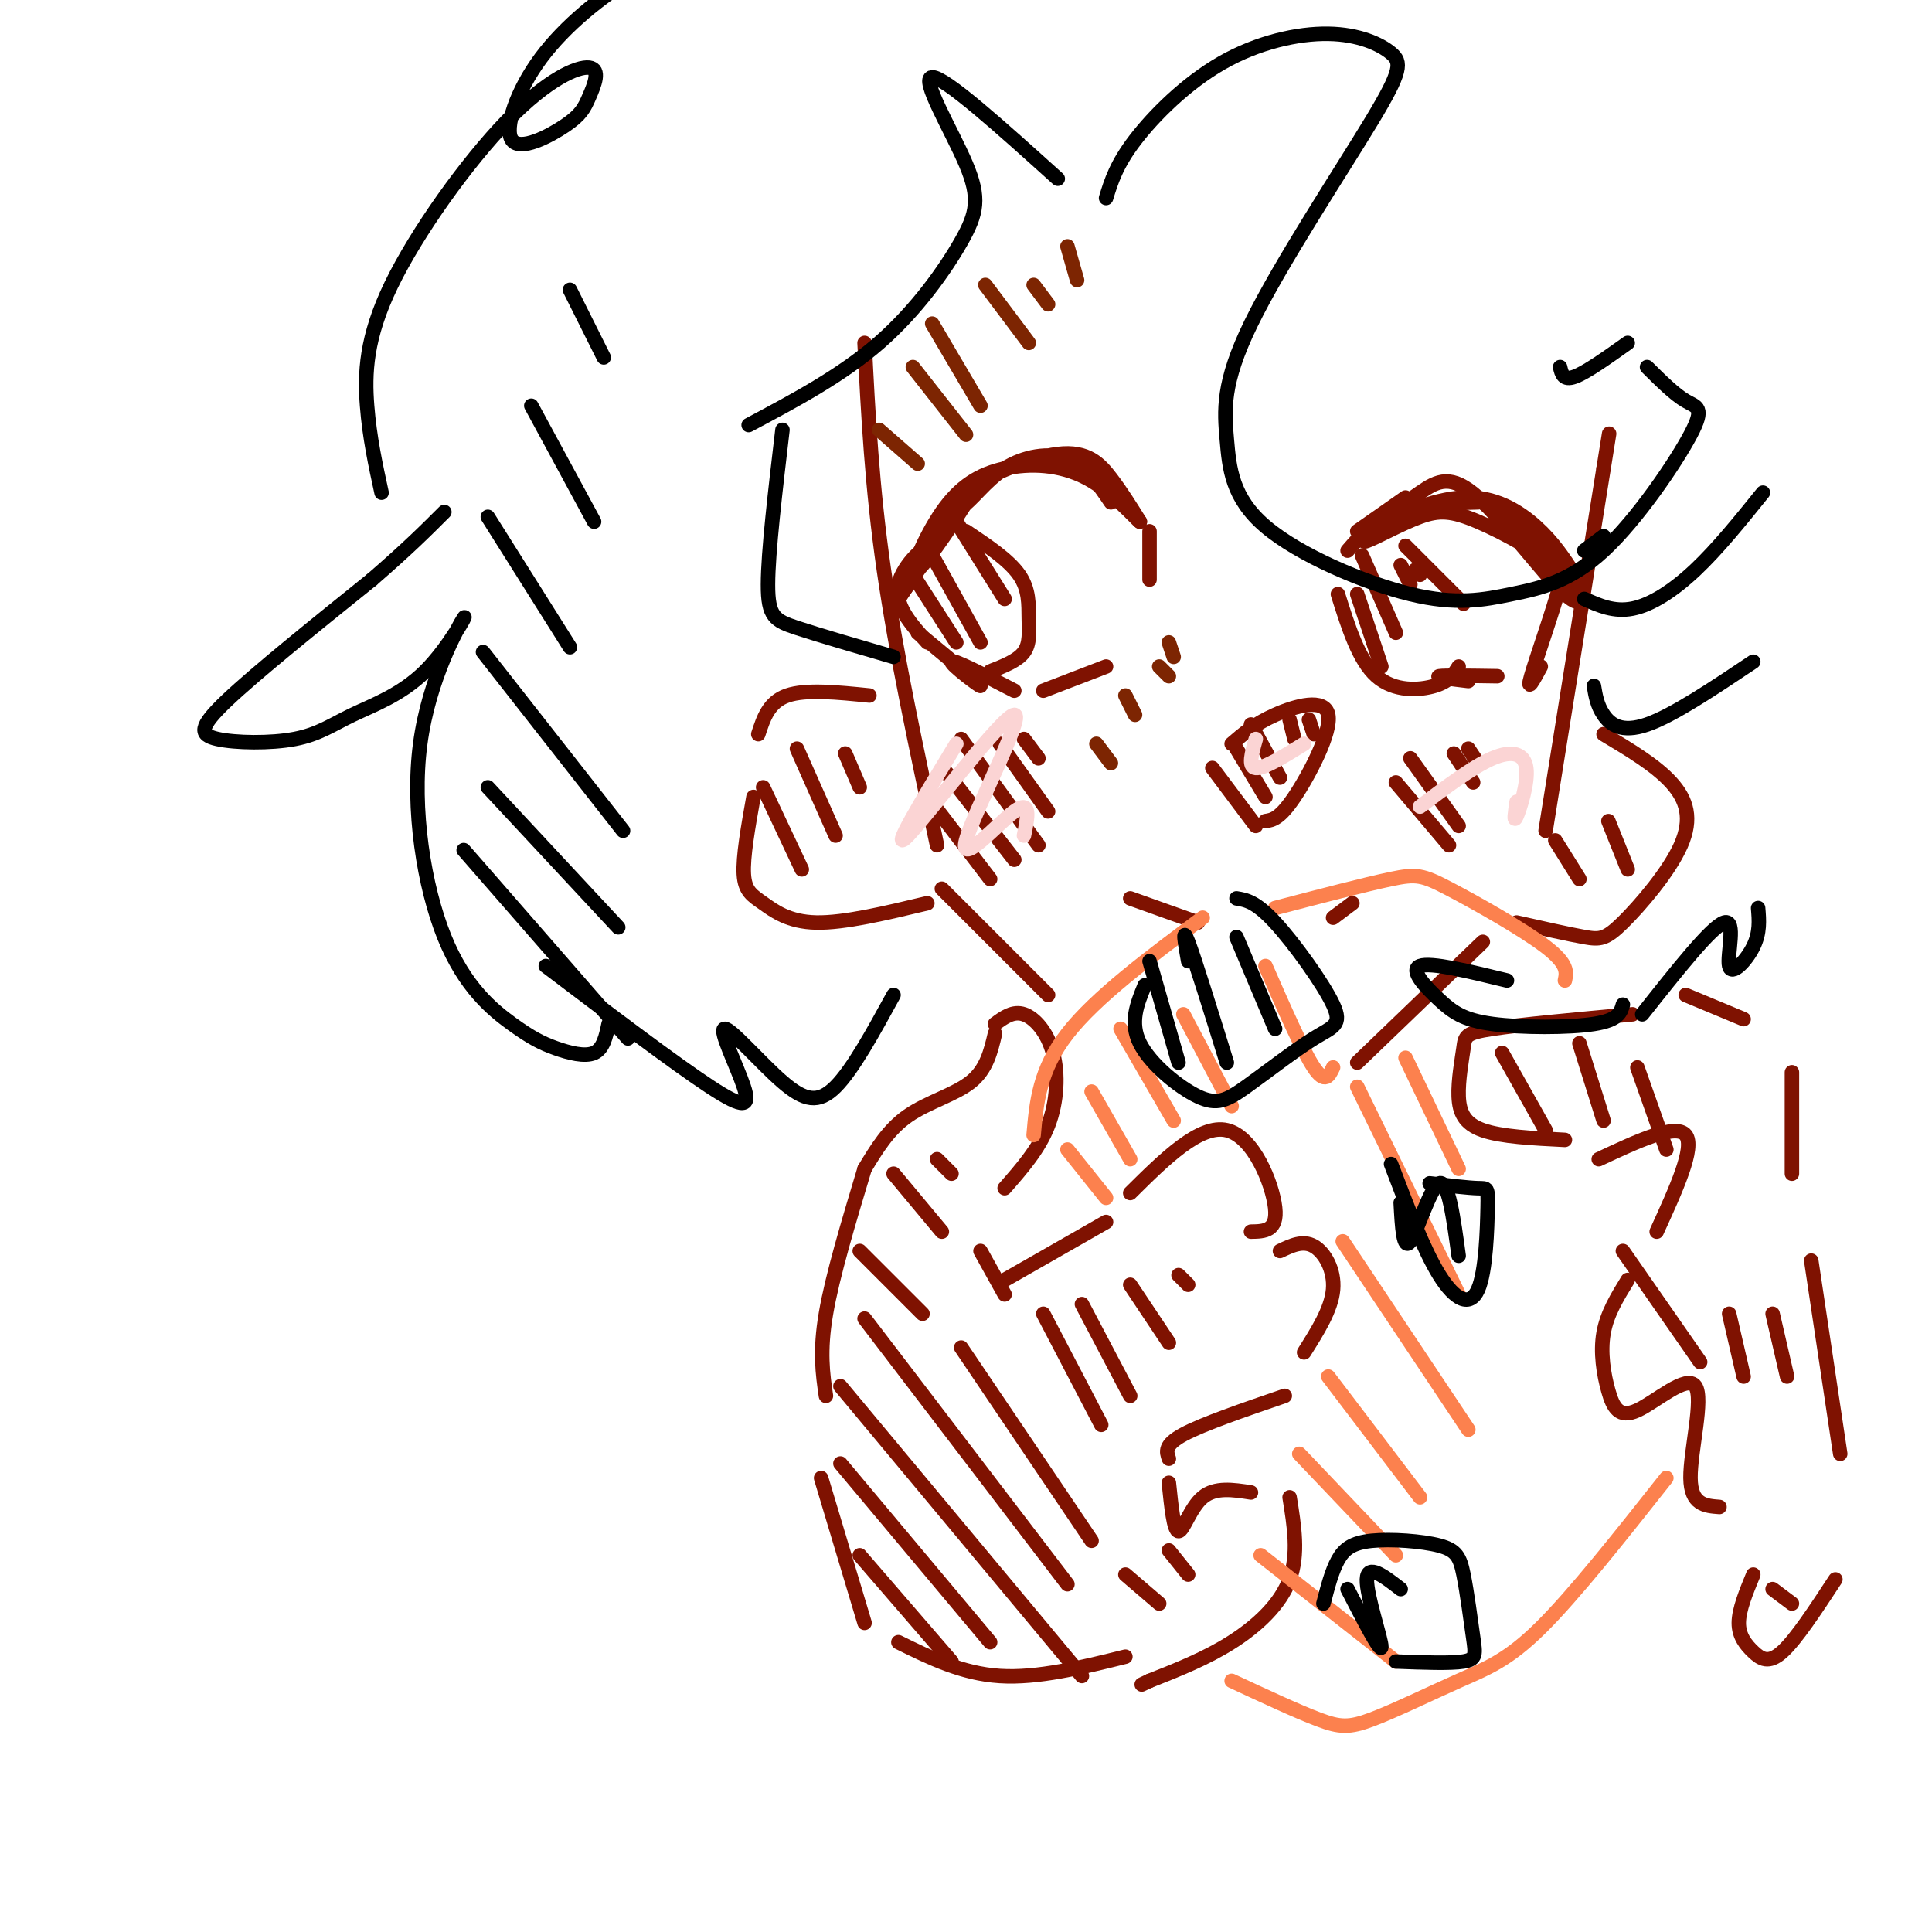 <svg viewBox='0 0 400 400' version='1.1' xmlns='http://www.w3.org/2000/svg' xmlns:xlink='http://www.w3.org/1999/xlink'><g fill='none' stroke='rgb(127,18,1)' stroke-width='3' stroke-linecap='round' stroke-linejoin='round'><path d='M179,71c0.750,14.833 1.500,29.667 4,47c2.500,17.333 6.750,37.167 11,57'/><path d='M195,184c0.000,0.000 22.000,22.000 22,22'/><path d='M281,220c0.000,0.000 26.000,-25.000 26,-25'/><path d='M320,172c0.000,0.000 12.000,-75.000 12,-75'/><path d='M332,97c2.000,-12.500 1.000,-6.250 0,0'/><path d='M255,154c2.387,-2.060 4.774,-4.119 9,-6c4.226,-1.881 10.292,-3.583 11,0c0.708,3.583 -3.940,12.452 -7,17c-3.060,4.548 -4.530,4.774 -6,5'/><path d='M251,159c0.000,0.000 9.000,12.000 9,12'/><path d='M256,155c0.000,0.000 6.000,10.000 6,10'/><path d='M259,150c0.000,0.000 6.000,11.000 6,11'/><path d='M267,149c0.000,0.000 1.000,4.000 1,4'/><path d='M271,149c0.000,0.000 1.000,3.000 1,3'/><path d='M230,104c-2.567,-3.782 -5.134,-7.565 -9,-9c-3.866,-1.435 -9.032,-0.523 -13,2c-3.968,2.523 -6.737,6.657 -9,8c-2.263,1.343 -4.019,-0.104 0,-3c4.019,-2.896 13.813,-7.241 20,-8c6.187,-0.759 8.768,2.069 11,5c2.232,2.931 4.116,5.966 6,9'/><path d='M236,108c-0.707,-0.451 -5.473,-6.079 -11,-9c-5.527,-2.921 -11.815,-3.133 -17,-2c-5.185,1.133 -9.266,3.613 -13,9c-3.734,5.387 -7.121,13.681 -5,12c2.121,-1.681 9.749,-13.337 10,-14c0.251,-0.663 -6.874,9.669 -14,20'/><path d='M186,124c-0.381,0.560 5.667,-8.042 6,-10c0.333,-1.958 -5.048,2.726 -6,7c-0.952,4.274 2.524,8.137 6,12'/><path d='M190,131c6.444,5.333 12.889,10.667 13,11c0.111,0.333 -6.111,-4.333 -6,-5c0.111,-0.667 6.556,2.667 13,6'/><path d='M216,143c0.000,0.000 13.000,-5.000 13,-5'/><path d='M238,110c0.000,0.000 0.000,10.000 0,10'/><path d='M200,110c4.435,2.970 8.869,5.940 11,9c2.131,3.060 1.958,6.208 2,9c0.042,2.792 0.298,5.226 -1,7c-1.298,1.774 -4.149,2.887 -7,4'/><path d='M189,119c0.000,0.000 9.000,14.000 9,14'/><path d='M193,115c0.000,0.000 10.000,18.000 10,18'/><path d='M198,108c0.000,0.000 10.000,16.000 10,16'/><path d='M281,110c0.000,0.000 10.000,-7.000 10,-7'/><path d='M304,102c6.232,4.321 12.464,8.643 16,11c3.536,2.357 4.375,2.750 3,8c-1.375,5.250 -4.964,15.357 -6,19c-1.036,3.643 0.482,0.821 2,-2'/><path d='M304,141c-3.500,-0.417 -7.000,-0.833 -6,-1c1.000,-0.167 6.500,-0.083 12,0'/><path d='M279,114c2.750,-3.167 5.500,-6.333 10,-8c4.500,-1.667 10.750,-1.833 17,-2'/><path d='M312,106c0.000,0.000 8.000,9.000 8,9'/><path d='M291,113c0.000,0.000 12.000,12.000 12,12'/><path d='M302,138c-0.956,1.533 -1.911,3.067 -5,4c-3.089,0.933 -8.311,1.267 -12,-2c-3.689,-3.267 -5.844,-10.133 -8,-17'/><path d='M281,123c0.000,0.000 5.000,15.000 5,15'/><path d='M282,115c0.000,0.000 7.000,16.000 7,16'/><path d='M290,117c0.000,0.000 2.000,4.000 2,4'/><path d='M293,118c0.000,0.000 1.000,1.000 1,1'/><path d='M281,112c4.648,-3.723 9.295,-7.446 13,-10c3.705,-2.554 6.466,-3.940 12,1c5.534,4.940 13.840,16.206 18,20c4.160,3.794 4.173,0.116 0,-4c-4.173,-4.116 -12.531,-8.670 -18,-11c-5.469,-2.330 -8.049,-2.435 -12,-1c-3.951,1.435 -9.272,4.410 -11,5c-1.728,0.590 0.136,-1.205 2,-3'/><path d='M285,109c3.583,-2.060 11.542,-5.708 18,-6c6.458,-0.292 11.417,2.774 15,6c3.583,3.226 5.792,6.613 8,10'/><path d='M316,113c3.778,3.244 7.556,6.489 8,6c0.444,-0.489 -2.444,-4.711 -3,-5c-0.556,-0.289 1.222,3.356 3,7'/><path d='M192,165c0.000,0.000 13.000,17.000 13,17'/><path d='M196,160c0.000,0.000 14.000,18.000 14,18'/><path d='M199,153c0.000,0.000 16.000,22.000 16,22'/><path d='M207,154c0.000,0.000 10.000,14.000 10,14'/><path d='M212,153c0.000,0.000 3.000,4.000 3,4'/><path d='M289,162c0.000,0.000 11.000,13.000 11,13'/><path d='M292,157c0.000,0.000 10.000,14.000 10,14'/><path d='M301,156c0.000,0.000 4.000,6.000 4,6'/><path d='M304,155c0.000,0.000 2.000,3.000 2,3'/><path d='M234,186c0.000,0.000 14.000,5.000 14,5'/><path d='M276,190c0.000,0.000 4.000,-3.000 4,-3'/><path d='M180,144c-6.583,-0.667 -13.167,-1.333 -17,0c-3.833,1.333 -4.917,4.667 -6,8'/><path d='M156,165c-1.107,6.226 -2.214,12.452 -2,16c0.214,3.548 1.750,4.417 4,6c2.250,1.583 5.214,3.881 11,4c5.786,0.119 14.393,-1.940 23,-4'/><path d='M158,163c0.000,0.000 8.000,17.000 8,17'/><path d='M165,155c0.000,0.000 8.000,18.000 8,18'/><path d='M175,156c0.000,0.000 3.000,7.000 3,7'/><path d='M332,152c5.368,3.211 10.737,6.421 14,10c3.263,3.579 4.421,7.526 2,13c-2.421,5.474 -8.421,12.474 -12,16c-3.579,3.526 -4.737,3.579 -8,3c-3.263,-0.579 -8.632,-1.789 -14,-3'/><path d='M322,174c0.000,0.000 5.000,8.000 5,8'/><path d='M333,170c0.000,0.000 4.000,10.000 4,10'/><path d='M171,289c-0.667,-4.583 -1.333,-9.167 0,-17c1.333,-7.833 4.667,-18.917 8,-30'/><path d='M179,242c2.467,-4.089 4.933,-8.178 9,-11c4.067,-2.822 9.733,-4.378 13,-7c3.267,-2.622 4.133,-6.311 5,-10'/><path d='M206,212c1.881,-1.381 3.762,-2.762 6,-2c2.238,0.762 4.833,3.667 6,8c1.167,4.333 0.905,10.095 -1,15c-1.905,4.905 -5.452,8.952 -9,13'/><path d='M203,259c0.000,0.000 5.000,9.000 5,9'/><path d='M208,265c0.000,0.000 21.000,-12.000 21,-12'/><path d='M234,247c7.222,-7.156 14.444,-14.311 20,-13c5.556,1.311 9.444,11.089 10,16c0.556,4.911 -2.222,4.956 -5,5'/><path d='M265,259c2.378,-1.133 4.756,-2.267 7,-1c2.244,1.267 4.356,4.933 4,9c-0.356,4.067 -3.178,8.533 -6,13'/><path d='M266,289c-8.500,2.917 -17.000,5.833 -21,8c-4.000,2.167 -3.500,3.583 -3,5'/><path d='M242,307c0.511,4.978 1.022,9.956 2,10c0.978,0.044 2.422,-4.844 5,-7c2.578,-2.156 6.289,-1.578 10,-1'/><path d='M267,310c0.956,5.911 1.911,11.822 0,17c-1.911,5.178 -6.689,9.622 -12,13c-5.311,3.378 -11.156,5.689 -17,8'/><path d='M238,348c-2.833,1.333 -1.417,0.667 0,0'/><path d='M170,306c0.000,0.000 9.000,30.000 9,30'/><path d='M186,340c6.583,3.250 13.167,6.500 21,7c7.833,0.500 16.917,-1.750 26,-4'/><path d='M178,322c0.000,0.000 19.000,22.000 19,22'/><path d='M174,303c0.000,0.000 31.000,37.000 31,37'/><path d='M174,287c0.000,0.000 50.000,60.000 50,60'/><path d='M179,273c0.000,0.000 42.000,55.000 42,55'/><path d='M199,279c0.000,0.000 27.000,40.000 27,40'/><path d='M216,272c0.000,0.000 12.000,23.000 12,23'/><path d='M224,270c0.000,0.000 10.000,19.000 10,19'/><path d='M234,266c0.000,0.000 8.000,12.000 8,12'/><path d='M244,264c0.000,0.000 2.000,2.000 2,2'/><path d='M178,259c0.000,0.000 13.000,13.000 13,13'/><path d='M185,243c0.000,0.000 10.000,12.000 10,12'/><path d='M194,240c0.000,0.000 3.000,3.000 3,3'/><path d='M233,326c0.000,0.000 7.000,6.000 7,6'/><path d='M242,321c0.000,0.000 4.000,5.000 4,5'/><path d='M371,243c0.000,0.000 0.000,-21.000 0,-21'/><path d='M361,211c0.000,0.000 -12.000,-5.000 -12,-5'/><path d='M338,210c-11.620,1.065 -23.241,2.131 -29,3c-5.759,0.869 -5.657,1.542 -6,4c-0.343,2.458 -1.131,6.700 -1,10c0.131,3.300 1.180,5.657 5,7c3.820,1.343 10.410,1.671 17,2'/><path d='M331,240c8.000,-3.750 16.000,-7.500 18,-5c2.000,2.500 -2.000,11.250 -6,20'/><path d='M337,265c-2.147,3.490 -4.293,6.980 -5,11c-0.707,4.020 0.026,8.569 1,12c0.974,3.431 2.189,5.744 6,4c3.811,-1.744 10.218,-7.547 12,-5c1.782,2.547 -1.062,13.442 -1,19c0.062,5.558 3.031,5.779 6,6'/><path d='M375,261c0.000,0.000 6.000,40.000 6,40'/><path d='M363,326c-1.494,3.637 -2.988,7.274 -3,10c-0.012,2.726 1.458,4.542 3,6c1.542,1.458 3.155,2.560 6,0c2.845,-2.560 6.923,-8.780 11,-15'/><path d='M311,218c0.000,0.000 9.000,16.000 9,16'/><path d='M327,216c0.000,0.000 5.000,16.000 5,16'/><path d='M339,221c0.000,0.000 6.000,17.000 6,17'/><path d='M336,259c0.000,0.000 16.000,23.000 16,23'/><path d='M358,272c0.000,0.000 3.000,13.000 3,13'/><path d='M367,272c0.000,0.000 3.000,13.000 3,13'/><path d='M367,329c0.000,0.000 4.000,3.000 4,3'/></g>
<g fill='none' stroke='rgb(251,212,212)' stroke-width='3' stroke-linecap='round' stroke-linejoin='round'><path d='M198,154c-7.097,11.705 -14.195,23.410 -10,19c4.195,-4.410 19.681,-24.935 22,-25c2.319,-0.065 -8.530,20.329 -10,26c-1.470,5.671 6.437,-3.380 10,-6c3.563,-2.620 2.781,1.190 2,5'/><path d='M294,167c5.488,-4.137 10.976,-8.274 15,-10c4.024,-1.726 6.583,-1.042 7,2c0.417,3.042 -1.310,8.440 -2,10c-0.690,1.560 -0.345,-0.720 0,-3'/><path d='M260,153c-0.833,2.917 -1.667,5.833 0,6c1.667,0.167 5.833,-2.417 10,-5'/></g>
<g fill='none' stroke='rgb(0,0,0)' stroke-width='3' stroke-linecap='round' stroke-linejoin='round'><path d='M229,41c1.064,-3.465 2.129,-6.931 6,-12c3.871,-5.069 10.550,-11.743 18,-16c7.450,-4.257 15.673,-6.097 22,-6c6.327,0.097 10.757,2.132 13,4c2.243,1.868 2.297,3.571 -4,14c-6.297,10.429 -18.945,29.585 -25,42c-6.055,12.415 -5.517,18.090 -5,24c0.517,5.910 1.014,12.056 8,18c6.986,5.944 20.462,11.685 30,14c9.538,2.315 15.139,1.203 21,0c5.861,-1.203 11.983,-2.498 19,-9c7.017,-6.502 14.928,-18.212 18,-24c3.072,-5.788 1.306,-5.654 -1,-7c-2.306,-1.346 -5.153,-4.173 -8,-7'/><path d='M323,76c0.333,1.417 0.667,2.833 3,2c2.333,-0.833 6.667,-3.917 11,-7'/><path d='M328,114c0.000,0.000 4.000,-3.000 4,-3'/><path d='M328,124c3.089,1.378 6.178,2.756 10,2c3.822,-0.756 8.378,-3.644 13,-8c4.622,-4.356 9.311,-10.178 14,-16'/><path d='M330,142c0.333,2.022 0.667,4.044 2,6c1.333,1.956 3.667,3.844 9,2c5.333,-1.844 13.667,-7.422 22,-13'/><path d='M312,203c-7.885,-1.915 -15.770,-3.831 -18,-3c-2.230,0.831 1.196,4.408 4,7c2.804,2.592 4.986,4.198 11,5c6.014,0.802 15.861,0.801 21,0c5.139,-0.801 5.569,-2.400 6,-4'/><path d='M340,210c7.214,-9.119 14.429,-18.238 17,-19c2.571,-0.762 0.500,6.833 1,9c0.500,2.167 3.571,-1.095 5,-4c1.429,-2.905 1.214,-5.452 1,-8'/><path d='M219,37c-11.719,-10.569 -23.439,-21.139 -26,-21c-2.561,0.139 4.035,10.986 7,18c2.965,7.014 2.298,10.196 -1,16c-3.298,5.804 -9.228,14.230 -17,21c-7.772,6.770 -17.386,11.885 -27,17'/><path d='M162,89c-1.489,12.644 -2.978,25.289 -3,32c-0.022,6.711 1.422,7.489 6,9c4.578,1.511 12.289,3.756 20,6'/><path d='M185,206c-4.223,7.723 -8.446,15.446 -12,19c-3.554,3.554 -6.438,2.938 -11,-1c-4.562,-3.938 -10.800,-11.200 -12,-11c-1.200,0.200 2.638,7.862 4,12c1.362,4.138 0.246,4.754 -7,0c-7.246,-4.754 -20.623,-14.877 -34,-25'/><path d='M126,212c-0.538,2.573 -1.076,5.146 -3,6c-1.924,0.854 -5.233,-0.012 -8,-1c-2.767,-0.988 -4.990,-2.097 -9,-5c-4.010,-2.903 -9.805,-7.601 -14,-18c-4.195,-10.399 -6.789,-26.499 -5,-40c1.789,-13.501 7.961,-24.403 9,-26c1.039,-1.597 -3.056,6.111 -8,11c-4.944,4.889 -10.736,6.959 -15,9c-4.264,2.041 -6.999,4.052 -12,5c-5.001,0.948 -12.270,0.832 -16,0c-3.730,-0.832 -3.923,-2.381 2,-8c5.923,-5.619 17.961,-15.310 30,-25'/><path d='M77,120c7.500,-6.500 11.250,-10.250 15,-14'/><path d='M79,102c-1.243,-5.708 -2.486,-11.416 -3,-18c-0.514,-6.584 -0.299,-14.043 5,-25c5.299,-10.957 15.681,-25.413 24,-34c8.319,-8.587 14.573,-11.307 17,-11c2.427,0.307 1.026,3.639 0,6c-1.026,2.361 -1.678,3.751 -5,6c-3.322,2.249 -9.313,5.355 -11,3c-1.687,-2.355 0.930,-10.173 6,-17c5.070,-6.827 12.591,-12.665 18,-16c5.409,-3.335 8.704,-4.168 12,-5'/><path d='M96,176c0.000,0.000 34.000,39.000 34,39'/><path d='M101,163c0.000,0.000 27.000,29.000 27,29'/><path d='M100,135c0.000,0.000 29.000,37.000 29,37'/><path d='M101,107c0.000,0.000 17.000,27.000 17,27'/><path d='M110,84c0.000,0.000 13.000,24.000 13,24'/><path d='M118,60c0.000,0.000 7.000,14.000 7,14'/></g>
<g fill='none' stroke='rgb(252,129,78)' stroke-width='3' stroke-linecap='round' stroke-linejoin='round'><path d='M214,235c0.583,-6.750 1.167,-13.500 7,-21c5.833,-7.500 16.917,-15.750 28,-24'/><path d='M264,188c9.357,-2.446 18.714,-4.893 24,-6c5.286,-1.107 6.500,-0.875 12,2c5.500,2.875 15.286,8.393 20,12c4.714,3.607 4.357,5.304 4,7'/><path d='M255,348c6.813,3.177 13.627,6.354 18,8c4.373,1.646 6.306,1.761 11,0c4.694,-1.761 12.148,-5.397 18,-8c5.852,-2.603 10.100,-4.172 17,-11c6.900,-6.828 16.450,-18.914 26,-31'/><path d='M221,238c0.000,0.000 8.000,10.000 8,10'/><path d='M226,226c0.000,0.000 8.000,14.000 8,14'/><path d='M232,213c0.000,0.000 11.000,19.000 11,19'/><path d='M245,210c0.000,0.000 10.000,19.000 10,19'/><path d='M262,200c3.833,8.750 7.667,17.500 10,21c2.333,3.500 3.167,1.750 4,0'/><path d='M261,322c0.000,0.000 28.000,22.000 28,22'/><path d='M269,301c0.000,0.000 20.000,21.000 20,21'/><path d='M275,285c0.000,0.000 19.000,25.000 19,25'/><path d='M278,257c0.000,0.000 26.000,39.000 26,39'/><path d='M281,225c0.000,0.000 21.000,43.000 21,43'/><path d='M291,219c0.000,0.000 11.000,23.000 11,23'/></g>
<g fill='none' stroke='rgb(0,0,0)' stroke-width='3' stroke-linecap='round' stroke-linejoin='round'><path d='M237,204c-1.577,3.841 -3.155,7.681 -1,12c2.155,4.319 8.041,9.116 12,11c3.959,1.884 5.989,0.856 10,-2c4.011,-2.856 10.003,-7.539 14,-10c3.997,-2.461 5.999,-2.701 4,-7c-1.999,-4.299 -8.000,-12.657 -12,-17c-4.000,-4.343 -6.000,-4.672 -8,-5'/><path d='M238,199c0.000,0.000 6.000,21.000 6,21'/><path d='M246,199c-0.667,-3.750 -1.333,-7.500 0,-4c1.333,3.500 4.667,14.250 8,25'/><path d='M256,194c0.000,0.000 8.000,19.000 8,19'/><path d='M274,332c0.863,-3.344 1.727,-6.688 3,-9c1.273,-2.312 2.957,-3.593 7,-4c4.043,-0.407 10.445,0.059 14,1c3.555,0.941 4.262,2.355 5,6c0.738,3.645 1.506,9.520 2,13c0.494,3.480 0.712,4.566 -2,5c-2.712,0.434 -8.356,0.217 -14,0'/><path d='M279,329c3.444,6.667 6.889,13.333 7,12c0.111,-1.333 -3.111,-10.667 -3,-14c0.111,-3.333 3.556,-0.667 7,2'/><path d='M288,241c3.381,8.896 6.762,17.793 10,23c3.238,5.207 6.332,6.726 8,3c1.668,-3.726 1.911,-12.695 2,-17c0.089,-4.305 0.026,-3.944 -2,-4c-2.026,-0.056 -6.013,-0.528 -10,-1'/><path d='M290,249c0.267,5.044 0.533,10.089 2,8c1.467,-2.089 4.133,-11.311 6,-12c1.867,-0.689 2.933,7.156 4,15'/></g>
<g fill='none' stroke='rgb(125,37,2)' stroke-width='3' stroke-linecap='round' stroke-linejoin='round'><path d='M182,89c0.000,0.000 8.000,7.000 8,7'/><path d='M189,76c0.000,0.000 11.000,14.000 11,14'/><path d='M193,67c0.000,0.000 10.000,17.000 10,17'/><path d='M204,59c0.000,0.000 9.000,12.000 9,12'/><path d='M214,59c0.000,0.000 3.000,4.000 3,4'/><path d='M221,51c0.000,0.000 2.000,7.000 2,7'/><path d='M227,154c0.000,0.000 3.000,4.000 3,4'/><path d='M233,144c0.000,0.000 2.000,4.000 2,4'/><path d='M240,138c0.000,0.000 2.000,2.000 2,2'/><path d='M242,133c0.000,0.000 1.000,3.000 1,3'/></g>
</svg>